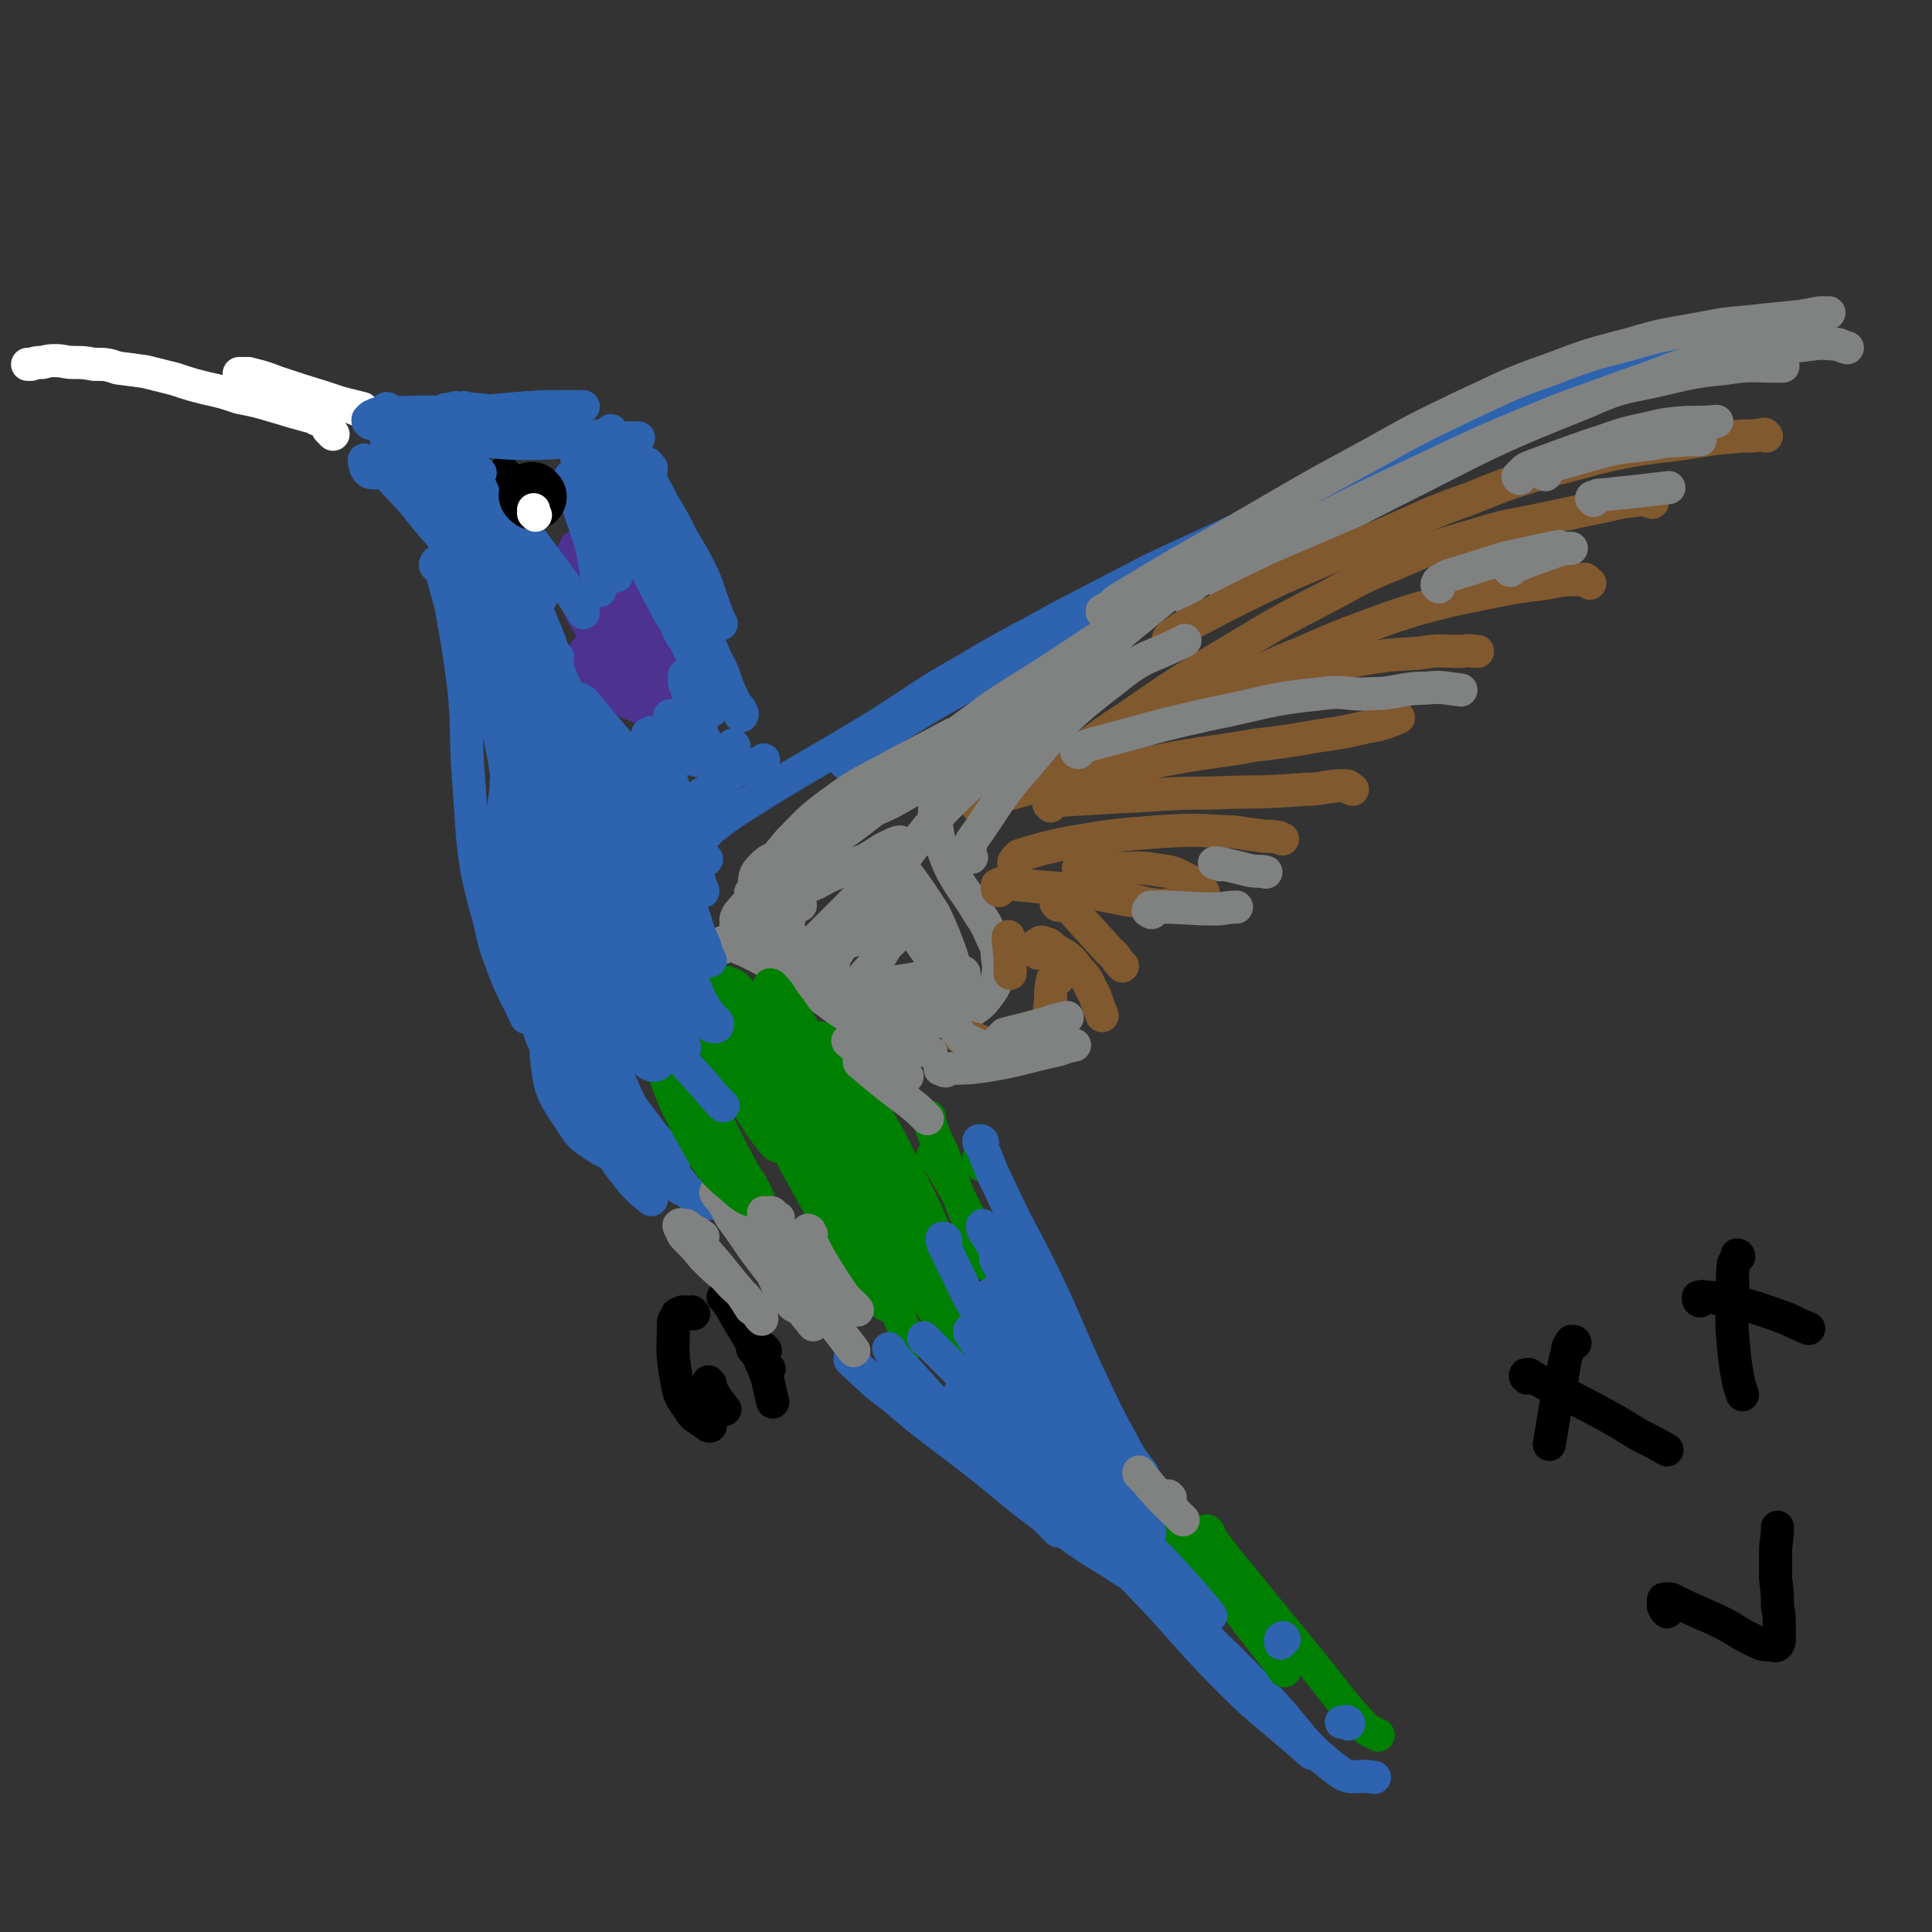 <svg viewBox='0 0 1050 1050' version='1.1' xmlns='http://www.w3.org/2000/svg' xmlns:xlink='http://www.w3.org/1999/xlink'><rect x="0" y="0" width="1050" height="1050" fill="#333333" stroke="none"/><g fill='none' stroke='#2D63AF' stroke-width='18' stroke-linecap='round' stroke-linejoin='round'><path d='M257,316c0,-1 -1,-2 -1,-1 0,0 1,1 2,3 4,9 4,9 8,18 7,14 6,14 12,27 9,20 9,20 17,40 13,29 12,29 25,59 7,16 7,16 15,32 '/><path d='M264,316c0,-1 -1,-1 -1,-1 0,-1 1,0 1,0 1,1 1,1 1,2 1,2 1,2 1,3 6,16 6,16 11,33 6,23 6,23 11,47 5,23 4,24 10,47 4,18 4,18 10,35 4,11 4,11 9,21 '/><path d='M278,339c0,0 -1,0 -1,-1 0,0 -1,1 -1,1 0,0 0,0 0,1 0,1 0,1 0,3 2,10 2,10 5,21 3,15 3,15 6,30 4,15 3,15 7,30 5,23 5,23 10,45 4,15 3,15 8,30 1,3 2,3 3,5 '/><path d='M264,333c0,0 0,-1 -1,-1 0,0 0,0 0,0 -1,1 -1,1 -1,2 0,2 0,2 0,4 3,20 2,20 7,41 5,23 7,23 13,46 3,14 2,14 5,27 4,16 6,16 9,32 1,6 0,6 0,12 '/><path d='M304,434c0,0 0,-1 -1,-1 -1,0 -1,0 -2,1 -1,0 -1,0 -1,0 -1,1 -1,1 -1,2 -1,1 0,1 0,3 1,14 1,14 3,28 1,11 1,11 2,22 2,10 2,10 4,19 3,11 2,11 6,21 4,10 4,11 10,20 8,11 9,10 17,21 '/><path d='M320,483c0,0 0,0 -1,-1 0,0 0,0 0,0 0,0 -1,0 -1,0 -1,1 -1,1 -1,1 -1,1 -1,1 -1,2 0,6 0,6 1,12 2,20 0,20 4,39 6,26 6,27 16,52 9,21 11,21 23,41 7,10 7,10 15,20 '/><path d='M328,501c0,0 -1,0 -1,-1 0,0 0,0 -1,0 0,0 0,0 -1,1 -1,0 -1,0 -1,1 -1,1 -1,1 -1,2 -2,9 -2,9 -2,19 -1,10 -1,10 -1,21 1,11 1,11 4,22 4,11 4,11 11,22 7,13 8,13 17,25 5,7 5,6 11,12 '/><path d='M323,506c0,0 -1,-1 -1,-1 0,0 1,0 1,0 -1,0 -1,-1 -2,-1 0,0 0,0 -1,0 0,0 0,0 0,0 -1,1 -1,1 -2,2 0,1 -1,1 -1,2 -1,10 -1,11 -1,21 -1,14 -1,14 -1,29 1,13 1,13 3,26 2,12 2,12 6,23 3,10 3,10 8,19 5,9 6,9 12,17 5,5 5,5 10,9 '/><path d='M320,496c-1,0 -1,0 -1,-1 -1,0 -1,1 -2,1 -1,0 -1,0 -2,0 0,0 0,0 -1,1 0,0 -1,0 -1,1 -1,7 -2,7 -2,13 -1,9 -2,9 -2,17 0,9 0,9 1,19 2,10 2,10 5,20 3,11 3,11 8,21 6,10 6,10 13,19 8,9 9,8 18,16 6,6 6,6 12,11 '/><path d='M318,459c0,0 -1,0 -1,-1 -1,0 -1,0 -1,0 -1,-1 -1,0 -1,0 -1,-1 -1,-1 -1,0 -1,0 -1,0 -1,0 -1,1 -1,1 -1,2 -1,5 -1,5 -2,10 -1,12 -1,12 -1,24 -1,12 -1,12 -1,23 0,11 -1,11 0,22 1,12 0,12 3,23 4,15 4,16 11,30 7,16 7,17 18,31 5,7 6,7 14,12 7,6 8,6 16,11 9,4 9,4 17,8 '/></g>
<g fill='none' stroke='#008000' stroke-width='18' stroke-linecap='round' stroke-linejoin='round'><path d='M425,558c0,0 -1,-1 -1,-1 0,1 1,1 1,3 1,2 0,2 2,5 13,29 12,30 28,58 21,39 22,38 44,76 1,1 1,1 2,3 '/><path d='M437,586c0,0 0,0 -1,-1 0,0 0,0 0,0 -1,1 0,1 0,2 2,5 2,5 4,10 8,18 7,18 17,35 17,29 18,29 36,57 10,16 10,16 20,31 '/><path d='M435,563c0,-1 -1,-1 -1,-1 0,-1 0,-1 1,-1 0,1 0,2 1,3 8,13 9,12 17,25 16,27 17,27 32,54 11,20 11,20 21,40 2,3 1,3 3,6 '/><path d='M447,565c0,0 -1,-1 -1,-1 1,0 1,1 2,2 2,2 2,2 3,4 18,28 21,26 36,56 18,35 19,36 31,73 5,15 3,16 5,32 '/><path d='M435,557c-1,0 -1,-1 -1,-1 -1,0 -1,0 -1,0 0,1 -1,0 -1,0 0,1 0,1 0,2 3,11 3,11 6,21 9,28 9,29 19,56 10,30 10,30 22,59 8,18 8,18 16,36 '/><path d='M451,660c0,-1 0,-1 -1,-1 0,-1 0,-1 0,-1 -1,0 0,0 -1,-1 0,0 0,0 -1,-1 0,0 -1,0 -1,0 3,7 4,7 8,14 11,17 11,17 23,34 2,3 2,3 3,5 '/><path d='M432,592c0,0 0,-1 -1,-1 0,0 -1,0 -1,1 -1,0 -1,0 0,1 0,2 0,2 0,3 1,2 1,2 1,3 '/><path d='M508,629c0,-1 -1,-1 -1,-1 0,0 1,0 1,1 1,1 1,1 2,2 9,15 9,15 17,31 '/><path d='M505,608c0,0 -1,-1 -1,-1 0,0 1,0 1,0 0,1 -1,1 0,2 3,9 3,9 7,17 10,27 10,27 21,54 1,4 1,4 3,7 '/><path d='M533,630c0,0 -1,-1 -1,-1 0,0 0,1 1,2 0,1 0,1 0,2 '/></g>
<g fill='none' stroke='#2D63AF' stroke-width='18' stroke-linecap='round' stroke-linejoin='round'><path d='M534,621c0,-1 -1,-1 -1,-1 -1,0 -1,0 -1,0 0,1 0,1 1,2 5,11 4,11 10,23 12,26 13,25 26,52 11,23 10,23 21,47 10,21 10,22 21,42 4,8 5,8 10,15 '/><path d='M535,667c0,0 -1,-1 -1,-1 0,2 0,3 2,5 13,22 14,21 27,43 19,31 19,31 37,62 13,23 12,23 24,46 0,1 0,1 1,2 '/><path d='M542,684c0,0 0,0 -1,-1 0,0 0,0 0,0 0,1 0,2 1,3 9,17 9,17 20,35 17,28 17,28 34,57 14,22 13,23 28,44 10,15 11,14 22,28 2,2 2,2 3,3 '/><path d='M484,734c0,0 -1,-1 -1,-1 0,0 1,1 1,2 4,5 4,5 9,10 18,20 18,20 37,40 22,24 22,23 45,47 '/><path d='M464,738c0,0 -1,-1 -1,-1 -1,0 -1,0 -1,1 0,0 0,0 0,1 1,1 1,1 2,2 10,9 10,10 21,18 21,18 21,17 43,34 23,18 22,19 46,36 20,15 21,14 42,28 '/><path d='M569,804c0,0 -1,-1 -1,-1 1,1 2,2 3,4 9,10 9,10 18,20 21,24 21,24 42,46 19,21 19,22 39,42 13,13 14,13 28,25 7,6 7,6 15,13 '/><path d='M644,877c0,-1 -1,-1 -1,-1 0,0 0,0 0,0 0,0 -2,0 -1,0 0,1 1,1 2,2 2,1 1,1 3,3 20,20 20,19 39,39 21,21 19,26 42,43 7,5 9,1 19,3 '/></g>
<g fill='none' stroke='#008000' stroke-width='18' stroke-linecap='round' stroke-linejoin='round'><path d='M640,835c0,0 -1,-1 -1,-1 -1,0 -1,0 -1,0 0,0 -1,0 -1,0 1,0 2,1 2,2 2,1 2,1 3,3 12,13 12,13 24,27 14,18 14,18 28,36 2,3 2,3 4,6 '/><path d='M657,833c-1,-1 -1,-1 -1,-1 -1,0 0,0 0,0 0,1 0,1 0,2 1,1 1,1 2,2 11,15 11,14 23,29 18,22 18,22 36,44 12,15 12,16 24,29 3,3 4,3 8,5 '/></g>
<g fill='none' stroke='#2D63AF' stroke-width='18' stroke-linecap='round' stroke-linejoin='round'><path d='M558,728c0,0 -1,-1 -1,-1 -1,0 -1,0 -1,1 0,1 0,1 0,2 3,8 3,8 7,15 13,25 14,25 27,50 '/><path d='M523,757c0,0 -1,-1 -1,-1 0,0 0,1 0,1 1,1 1,2 2,3 11,11 12,11 23,22 26,26 26,26 52,53 '/><path d='M503,728c0,0 -1,-1 -1,-1 0,0 0,0 0,0 0,1 0,1 1,1 8,8 8,8 16,16 23,22 23,22 47,44 25,22 25,21 51,43 0,0 0,0 0,0 '/><path d='M541,704c0,-1 0,-1 -1,-1 0,0 0,0 0,0 0,0 -1,0 -1,0 -1,1 -1,1 0,2 4,9 4,9 9,17 19,30 18,31 39,60 18,26 19,26 38,51 '/><path d='M514,674c-1,-1 -1,-1 -1,-1 -1,0 -1,0 -1,0 0,0 0,0 0,1 1,1 0,2 1,3 11,22 10,23 23,44 24,40 26,39 52,77 5,7 5,7 10,13 '/><path d='M609,825c0,0 -1,-1 -1,-1 0,0 0,0 0,1 0,0 0,0 1,0 1,1 1,1 2,3 13,13 14,13 27,27 10,11 10,11 20,23 '/><path d='M698,891c0,0 0,-1 -1,-1 0,0 0,1 0,1 0,0 -1,-1 -1,0 0,0 0,0 0,0 0,1 0,1 0,2 '/><path d='M733,937c0,-1 0,-1 -1,-1 0,-1 0,0 -1,0 0,0 0,0 -1,0 -1,0 -1,0 -1,0 '/></g>
<g fill='none' stroke='#4D3292' stroke-width='18' stroke-linecap='round' stroke-linejoin='round'><path d='M327,357c0,0 0,-1 -1,-1 0,0 1,0 1,0 -1,0 -1,0 -1,0 -1,0 -1,0 -1,0 0,0 1,0 2,0 2,0 2,1 3,1 25,4 25,4 50,7 '/><path d='M324,357c0,0 0,-1 -1,-1 0,0 0,0 0,-1 -1,0 -1,0 -2,-1 0,0 0,0 -1,0 0,0 0,0 0,0 -1,0 -1,0 -2,0 0,0 0,1 0,1 0,1 0,1 0,2 4,6 4,7 9,13 4,5 5,5 11,10 5,3 5,2 11,5 '/><path d='M325,355c0,0 0,0 -1,-1 0,0 0,1 0,1 0,0 0,-1 -1,-1 0,0 0,0 0,0 0,1 0,1 0,2 0,0 0,0 1,1 0,0 0,1 1,1 7,5 6,6 14,10 9,4 9,3 19,6 2,0 2,0 5,1 '/><path d='M368,394c0,0 0,0 -1,-1 0,0 0,0 0,0 0,-1 0,-1 -1,-1 0,-1 1,-1 1,-1 0,-1 0,-1 0,-2 0,-1 -1,-1 0,-2 0,-4 1,-4 0,-8 0,-5 0,-5 -1,-10 -1,-5 -2,-5 -4,-10 -3,-5 -3,-5 -6,-10 -3,-5 -3,-5 -6,-10 -3,-4 -3,-4 -5,-9 -2,-3 -3,-3 -5,-7 -1,-2 -1,-2 -2,-5 -1,-1 -1,-2 -1,-2 0,0 0,0 1,1 2,3 2,3 5,6 '/><path d='M343,345c0,-1 -1,-1 -1,-1 -1,-1 -1,0 -1,0 -1,0 -1,0 -1,-1 -1,0 -1,0 -2,-1 -1,0 -1,0 -1,-1 -1,-1 -1,-1 -2,-2 -1,-4 -1,-4 -2,-8 -2,-5 -2,-5 -3,-10 -2,-4 -2,-4 -3,-8 -1,-3 0,-3 -1,-5 -1,-2 -1,-2 -1,-3 -1,0 -2,0 -2,1 0,2 1,3 1,5 0,5 0,5 1,10 0,6 0,6 1,12 1,7 0,7 1,14 1,6 1,6 2,11 1,5 1,5 2,9 0,2 0,3 1,5 0,2 0,1 0,3 1,1 1,1 1,1 -1,0 -1,0 -2,-1 -1,-1 -1,-1 -2,-2 -2,-3 -2,-3 -3,-7 -2,-5 -3,-5 -4,-10 -1,-6 1,-6 0,-12 -2,-6 -3,-5 -6,-11 -2,-5 -2,-5 -3,-11 -1,-4 -1,-4 -2,-8 0,-3 -1,-3 -1,-6 0,-1 0,-2 1,-2 0,-1 0,0 1,1 '/><path d='M324,337c0,-1 -1,-1 -1,-1 0,-1 0,-1 -1,-1 0,0 0,0 -1,0 -1,-1 -1,-1 -2,-1 0,-1 0,-1 -1,-1 0,-1 0,-1 -1,-2 -1,-1 -1,-1 -2,-2 -1,-3 -1,-4 -2,-7 -2,-6 -2,-6 -3,-11 0,-4 0,-5 1,-8 0,-3 1,-3 2,-6 0,0 0,0 0,0 '/></g>
<g fill='none' stroke='#000000' stroke-width='18' stroke-linecap='round' stroke-linejoin='round'><path d='M275,258c0,0 -1,-1 -1,-1 0,0 0,1 0,1 -1,0 -1,0 -1,0 '/><path d='M276,270c0,0 -1,-1 -1,-1 0,0 1,0 1,1 '/><path d='M276,283c0,0 -1,-1 -1,-1 0,0 1,0 1,0 0,0 0,0 1,0 2,-1 3,0 5,-1 2,-1 2,-1 4,-3 2,-2 3,-1 4,-4 2,-2 1,-2 2,-4 1,-2 2,-2 2,-4 0,-2 1,-2 0,-3 -1,-1 -1,-1 -2,-1 -1,0 -1,0 -3,0 0,0 0,0 -1,0 -1,0 -1,0 -1,1 0,0 0,0 0,1 1,0 1,0 1,0 '/></g>
<g fill='none' stroke='#FFFFFF' stroke-width='18' stroke-linecap='round' stroke-linejoin='round'><path d='M289,280c0,0 -1,0 -1,-1 0,0 0,0 0,0 -1,-1 -1,-1 -1,-1 -1,-1 -1,-1 -2,-1 0,-1 0,-1 0,-1 0,-1 0,-1 0,-1 '/><path d='M181,236c0,0 0,0 -1,-1 0,0 0,0 0,0 0,-1 0,-1 -1,-1 -1,-1 -1,-1 -1,-2 -1,-1 -1,-1 -2,-2 -1,-1 -1,-1 -2,-2 -2,0 -2,0 -3,-1 -11,-3 -11,-3 -21,-6 -10,-3 -10,-3 -20,-5 -9,-3 -9,-3 -18,-5 -8,-2 -8,-2 -17,-5 -8,-2 -8,-2 -16,-4 -7,-1 -7,-1 -15,-2 -6,-2 -6,-2 -13,-2 -5,-1 -6,-1 -11,-1 -5,0 -5,-1 -10,-1 -3,0 -3,0 -7,1 -3,0 -3,0 -6,1 -1,0 -1,0 -2,0 '/><path d='M150,212c0,0 0,-1 -1,-1 0,0 -1,0 -1,0 0,1 0,0 1,0 1,0 1,0 2,0 5,1 5,2 9,3 11,2 11,2 21,4 8,2 8,2 16,4 '/><path d='M131,204c0,0 -1,-1 -1,-1 0,0 0,0 1,0 0,0 0,0 1,0 2,0 2,0 3,0 8,2 8,2 16,5 12,4 12,4 25,8 9,3 9,3 19,7 4,1 4,2 8,4 '/></g>
<g fill='none' stroke='#2D63AF' stroke-width='18' stroke-linecap='round' stroke-linejoin='round'><path d='M211,223c0,0 0,-1 -1,-1 0,0 0,0 0,0 0,0 0,0 1,1 0,0 0,0 1,1 7,3 7,3 14,6 12,4 12,5 25,7 17,3 18,4 36,4 21,0 21,-2 43,-3 8,0 8,0 17,0 '/><path d='M201,230c0,0 0,0 -1,-1 0,0 0,0 0,0 0,-1 0,-1 0,-1 1,-1 1,-1 1,-1 1,-1 1,-1 2,-1 1,-1 1,-1 3,-1 14,-1 14,-1 29,-1 11,0 11,0 23,0 12,-1 12,-1 23,-2 13,-1 13,-1 26,-1 5,0 5,0 10,0 '/><path d='M243,224c0,-1 -1,-1 -1,-1 0,-1 1,0 2,0 1,-1 1,-1 3,-1 1,-1 1,0 3,0 2,0 2,-1 3,0 12,1 12,1 24,4 8,1 7,2 15,4 8,3 8,3 15,6 8,3 8,3 15,6 8,4 8,4 15,8 5,3 5,3 10,6 '/><path d='M327,241c0,-1 -1,-1 -1,-1 -1,-1 -1,-1 -1,-1 0,-1 0,-1 0,-1 0,-1 0,-1 0,-1 0,0 0,0 1,0 0,0 0,0 1,1 1,1 0,1 1,3 10,12 10,12 19,25 7,9 6,9 13,19 '/><path d='M340,251c0,0 -1,-1 -1,-1 0,0 -1,1 -1,1 0,0 0,0 0,0 -1,0 -1,0 -1,0 1,1 1,1 1,2 4,5 4,5 7,10 9,13 10,13 17,27 6,9 5,9 9,19 2,5 1,6 2,11 '/><path d='M316,246c-1,-1 -1,-1 -1,-1 -1,0 -1,-1 -1,-1 0,0 0,0 -1,0 0,0 -1,0 -1,0 0,1 0,1 1,2 0,0 0,0 0,1 1,2 0,2 1,4 6,13 7,13 12,27 3,9 3,9 5,19 2,8 2,8 4,16 '/><path d='M311,261c-1,0 -1,0 -1,-1 0,0 0,0 0,0 0,-1 0,-1 0,-1 0,0 0,0 0,1 0,2 0,2 1,3 4,16 5,16 10,32 3,13 2,13 5,26 '/><path d='M214,237c0,0 0,-1 -1,-1 0,0 0,0 0,-1 0,-1 0,0 0,-1 0,-1 0,-1 0,-1 0,0 0,0 0,1 2,7 2,7 5,14 5,12 5,12 11,23 8,15 8,15 16,30 12,22 12,22 25,44 5,8 5,8 10,15 '/><path d='M207,254c0,-1 -1,-2 -1,-1 0,0 1,1 2,2 1,1 1,1 2,2 10,12 11,11 20,23 10,12 10,11 19,23 7,11 8,11 14,22 6,11 5,12 11,23 0,1 0,2 1,3 '/><path d='M237,265c-1,0 -1,-1 -1,-1 -1,0 0,0 0,0 0,0 0,-1 0,-1 0,1 0,2 1,3 2,5 2,5 5,11 7,13 7,13 14,27 6,10 6,10 12,21 4,8 4,8 8,15 3,5 3,5 5,9 '/><path d='M251,263c0,0 0,0 -1,-1 0,0 0,0 0,1 0,0 0,0 0,1 7,13 7,12 14,25 11,21 11,21 22,42 5,11 5,11 11,21 3,4 3,4 6,6 0,0 0,0 0,-1 '/><path d='M261,257c-1,0 -1,0 -1,-1 -1,0 0,1 -1,1 0,0 0,0 0,0 0,0 0,1 0,1 1,2 0,2 1,4 8,18 8,18 16,37 10,21 11,21 20,43 7,16 4,17 12,33 4,10 6,9 13,18 '/><path d='M281,281c0,0 -1,0 -1,-1 -1,0 -1,-1 -1,0 1,1 1,1 2,3 9,12 9,12 18,24 9,12 9,12 17,24 1,1 1,1 1,2 '/></g>
<g fill='none' stroke='#000000' stroke-width='36' stroke-linecap='round' stroke-linejoin='round'><path d='M290,270c0,0 -1,-1 -1,-1 '/></g>
<g fill='none' stroke='#FFFFFF' stroke-width='18' stroke-linecap='round' stroke-linejoin='round'><path d='M291,280c0,0 -1,-1 -1,-1 0,0 0,0 0,0 0,-1 0,-1 0,-1 0,-1 0,-1 0,-1 '/></g>
<g fill='none' stroke='#2D63AF' stroke-width='18' stroke-linecap='round' stroke-linejoin='round'><path d='M354,255c0,-1 0,-1 -1,-1 0,-1 0,-1 -1,-2 0,0 0,0 -1,0 0,0 0,0 -1,0 -1,0 -1,0 -1,0 0,0 0,0 0,0 0,1 0,1 1,2 5,10 5,9 10,19 6,10 6,10 11,20 6,10 6,10 11,20 4,9 3,9 7,19 1,3 1,3 2,6 '/><path d='M333,235c0,0 -1,-1 -1,-1 1,1 1,2 2,4 6,11 6,11 13,21 7,11 7,11 15,22 6,10 6,10 12,21 6,11 6,11 11,22 3,7 3,8 7,15 '/><path d='M356,281c0,0 -1,-1 -1,-1 -1,0 -1,0 -2,0 -1,0 -1,0 -1,0 0,1 0,2 0,3 6,11 6,11 12,23 7,14 7,14 14,28 6,12 6,12 11,24 5,9 4,9 8,19 3,5 2,6 5,11 0,1 1,1 1,1 1,-1 0,-2 -1,-4 '/><path d='M354,287c0,0 -1,0 -1,-1 0,0 0,0 0,0 -1,0 -1,0 -1,-1 -1,0 -1,0 -1,0 0,1 0,2 0,4 7,17 7,17 14,34 6,13 6,13 11,26 5,10 5,10 9,20 1,5 1,6 1,11 0,0 0,0 0,1 '/><path d='M372,347c0,0 -1,0 -1,-1 -1,0 0,0 -1,-1 -2,-4 -2,-4 -3,-7 -3,-4 -3,-4 -5,-8 -9,-17 -9,-17 -17,-34 -3,-6 -4,-6 -6,-11 0,-1 2,-2 2,-1 7,11 6,12 12,23 14,29 14,29 27,58 4,10 3,11 7,21 '/><path d='M373,368c0,0 -1,-1 -1,-1 0,1 0,2 0,4 4,11 4,11 8,23 0,0 0,0 1,1 '/><path d='M399,406c0,0 0,-1 -1,-1 0,0 0,1 -1,1 -1,1 -1,1 -1,2 -1,1 -1,1 -1,2 -1,1 0,1 -1,3 '/><path d='M384,467c0,0 0,0 -1,-1 0,0 0,0 -1,0 0,-1 0,-1 -1,-1 -1,-1 -1,-1 -2,-1 -1,0 -1,0 -2,-1 0,-1 0,-1 0,-2 5,-6 5,-6 10,-11 13,-10 14,-10 28,-19 31,-19 31,-18 62,-37 24,-15 23,-16 48,-30 25,-15 25,-14 50,-28 25,-13 25,-13 50,-26 21,-10 22,-10 43,-20 6,-3 7,-2 13,-5 '/><path d='M460,415c0,0 -1,0 -1,-1 0,0 0,0 1,0 1,-1 1,-1 2,-2 4,-3 3,-3 7,-6 30,-18 30,-19 61,-36 55,-31 54,-32 111,-60 37,-19 39,-16 76,-33 28,-12 28,-13 55,-26 27,-13 27,-14 54,-27 24,-11 24,-11 49,-22 16,-6 16,-6 31,-12 13,-4 13,-5 27,-7 7,-1 7,0 15,1 5,0 5,1 9,2 '/></g>
<g fill='none' stroke='#808282' stroke-width='18' stroke-linecap='round' stroke-linejoin='round'><path d='M667,321c0,0 -1,0 -1,-1 0,0 0,0 1,-1 2,-2 2,-2 4,-4 4,-4 4,-4 9,-7 45,-24 45,-25 91,-48 45,-23 45,-23 92,-42 20,-9 20,-7 41,-12 17,-4 17,-4 35,-6 13,-2 13,-1 26,-1 2,0 2,0 4,0 '/><path d='M600,333c-1,0 -1,0 -1,-1 0,0 0,0 0,0 2,-1 2,-1 4,-2 3,-3 3,-3 6,-5 30,-18 30,-18 60,-35 38,-22 37,-22 76,-43 25,-14 25,-14 52,-27 22,-10 22,-11 45,-19 21,-8 21,-8 44,-14 20,-6 20,-5 41,-9 15,-3 15,-2 31,-4 10,-1 10,-1 20,-2 6,-1 6,-1 11,-2 3,0 3,0 5,0 '/><path d='M643,324c0,0 -1,-1 -1,-1 0,-1 1,-1 2,-2 4,-2 4,-3 7,-5 15,-8 15,-8 30,-15 44,-22 44,-23 89,-44 38,-18 38,-18 77,-34 16,-6 17,-6 33,-12 17,-6 17,-6 33,-12 16,-5 16,-5 33,-8 15,-3 16,-2 31,-3 10,-1 10,-2 20,-1 3,0 3,1 7,2 '/><path d='M393,515c-1,0 -1,0 -1,-1 0,0 0,0 0,0 0,-1 0,-1 0,-1 1,-1 1,-1 2,-1 1,0 1,0 2,1 8,3 8,3 16,7 13,7 12,7 25,14 12,6 12,6 24,11 10,4 10,3 21,6 8,2 8,2 17,3 6,1 6,1 13,1 5,-1 5,-1 9,-3 5,-1 5,-1 9,-4 4,-3 4,-3 7,-7 3,-4 3,-4 5,-9 1,-6 1,-6 0,-12 0,-6 -1,-6 -4,-13 -3,-7 -4,-7 -8,-14 -5,-8 -5,-7 -10,-15 -4,-7 -4,-7 -7,-15 -3,-7 -3,-7 -4,-14 -2,-5 -1,-5 -1,-10 0,-5 0,-5 2,-9 1,-3 1,-3 4,-6 2,-2 2,-2 4,-4 '/><path d='M528,429c-1,0 -1,0 -1,-1 0,0 0,0 0,0 0,-1 0,-1 0,-2 1,-2 1,-2 2,-3 6,-8 6,-8 12,-15 18,-18 18,-18 37,-35 17,-16 17,-16 34,-31 11,-9 11,-9 22,-18 5,-3 5,-4 10,-7 3,-2 4,-2 6,-3 0,0 0,0 0,0 -4,2 -4,2 -8,4 -10,6 -10,7 -19,13 -22,13 -22,13 -43,27 -21,14 -21,13 -42,27 -17,13 -17,12 -34,26 -14,11 -14,12 -28,24 -12,10 -12,10 -24,21 -9,7 -9,7 -17,15 -6,5 -6,5 -11,10 -3,3 -3,3 -6,5 -1,1 -2,2 -3,2 0,-1 1,-1 2,-2 2,-2 2,-2 5,-4 6,-5 6,-6 12,-11 15,-12 16,-12 31,-23 26,-20 26,-20 52,-40 15,-11 14,-11 29,-22 4,-3 6,-4 9,-5 1,0 0,2 -1,4 -3,3 -3,3 -7,6 -8,6 -8,6 -16,12 -21,15 -20,18 -43,31 -16,9 -18,6 -35,14 -10,5 -10,5 -19,12 -7,6 -6,7 -13,13 -3,3 -3,3 -7,6 -1,1 -2,1 -2,2 3,1 4,1 9,2 6,0 7,1 13,0 9,-2 9,-3 17,-7 10,-4 10,-5 20,-9 7,-4 7,-5 14,-8 2,-1 4,-2 5,-1 1,2 0,4 -2,6 -4,6 -4,6 -9,11 -7,7 -7,7 -14,14 -7,7 -7,7 -14,14 -5,5 -5,5 -10,10 -2,2 -4,2 -5,3 0,1 1,0 2,0 4,-2 4,-2 8,-5 6,-3 6,-3 12,-7 4,-4 4,-4 9,-8 2,-1 3,-2 4,-3 1,0 0,1 -1,2 -3,1 -3,1 -6,2 -3,3 -3,2 -7,5 -3,2 -3,2 -7,5 -2,2 -2,1 -4,4 -2,1 -2,1 -3,3 -1,1 -1,2 -1,2 2,1 3,0 5,0 5,-1 5,-1 10,-3 7,-2 7,-2 14,-4 5,-2 5,-2 10,-3 3,-1 3,-2 5,-1 1,0 1,1 1,2 -1,4 -2,4 -5,7 -3,5 -3,5 -7,10 -3,4 -3,3 -6,7 -1,2 -2,3 0,4 2,1 3,1 7,0 7,0 7,-1 15,-2 8,-1 8,-2 17,-3 6,-1 6,-2 12,-2 2,0 4,0 4,1 0,1 -2,2 -4,3 -5,4 -5,3 -11,7 0,0 0,0 -1,0 '/><path d='M484,471c-1,0 -1,0 -1,-1 -1,0 -1,0 -1,-1 0,-1 0,-1 0,-1 0,-1 0,-2 0,-2 1,-1 1,-1 2,0 5,4 5,4 9,9 8,11 8,11 15,22 5,11 5,11 9,22 2,7 2,7 4,14 1,3 1,4 1,7 0,0 -2,0 -2,-1 -3,-2 -3,-3 -5,-6 -4,-6 -4,-6 -8,-12 -6,-7 -6,-8 -11,-15 -6,-8 -5,-8 -11,-15 -4,-5 -4,-6 -9,-9 -2,-1 -4,-1 -6,1 -3,2 -2,3 -4,7 '/><path d='M429,499c0,0 -1,-1 -1,-1 -1,0 -1,0 -1,0 -1,1 -1,0 -1,1 -1,0 -1,0 -1,1 0,2 0,2 1,3 7,9 7,9 16,16 10,10 10,11 22,19 9,5 10,5 21,6 8,1 9,1 16,-2 6,-3 7,-4 11,-10 3,-4 3,-6 2,-11 0,-7 -1,-7 -5,-13 -4,-7 -5,-7 -11,-13 -7,-7 -8,-7 -16,-13 -10,-7 -10,-7 -21,-12 -9,-4 -9,-4 -19,-5 -8,-1 -9,-2 -17,0 -6,2 -7,2 -11,6 -4,4 -4,6 -4,11 -1,7 -1,8 1,14 2,9 2,9 7,16 6,10 7,10 14,17 5,6 6,5 12,10 '/></g>
<g fill='none' stroke='#81592F' stroke-width='18' stroke-linecap='round' stroke-linejoin='round'><path d='M541,573c0,0 0,0 -1,-1 0,0 0,0 0,0 -1,0 -1,0 -1,-1 -1,0 -1,0 -2,-1 -1,0 -1,0 -2,-1 -2,-1 -2,-1 -5,-2 -3,-1 -3,-1 -5,-2 -2,-1 -2,-1 -4,-2 0,0 -1,0 0,0 0,0 1,0 2,0 4,1 4,1 8,2 4,2 4,2 9,4 '/><path d='M636,349c0,0 -1,-1 -1,-1 0,0 0,0 0,0 0,0 0,-1 0,-1 1,-1 1,-2 2,-2 7,-5 7,-5 14,-8 23,-12 23,-12 46,-23 28,-12 28,-12 56,-24 23,-10 23,-11 46,-19 22,-9 23,-9 46,-16 20,-5 20,-6 41,-10 17,-3 18,-2 35,-5 13,-2 13,-2 26,-3 6,0 6,0 12,-1 0,0 0,1 1,1 '/><path d='M575,420c0,0 -1,-1 -1,-1 0,0 0,0 0,0 1,-1 0,-1 1,-2 1,-1 1,-1 3,-2 16,-12 16,-13 33,-24 29,-20 29,-20 59,-38 25,-15 25,-15 50,-28 19,-10 19,-11 39,-19 21,-9 21,-9 42,-15 19,-6 19,-5 38,-9 14,-3 14,-3 28,-6 11,-2 11,-3 22,-4 5,-1 5,0 9,1 '/><path d='M567,420c0,-1 -1,-1 -1,-1 1,-1 2,-1 3,-2 2,-1 2,-2 5,-3 28,-13 28,-13 57,-26 33,-15 33,-14 66,-29 18,-7 18,-8 36,-15 19,-7 18,-7 37,-13 19,-5 19,-5 39,-9 15,-3 15,-3 31,-5 10,-2 10,-2 20,-2 2,-1 2,1 4,2 '/><path d='M565,417c0,0 -1,0 -1,-1 1,-1 2,-1 3,-1 11,-5 11,-4 21,-8 26,-9 26,-10 52,-18 29,-10 29,-11 58,-19 19,-6 19,-7 38,-11 17,-3 18,-3 35,-4 12,-2 12,-1 24,-1 4,-1 4,0 8,0 0,0 0,0 0,0 '/><path d='M532,438c-1,0 -2,0 -1,-1 0,0 1,0 2,0 1,-1 1,-2 3,-2 21,-6 21,-6 41,-11 30,-7 30,-6 61,-12 22,-4 22,-3 44,-7 17,-2 17,-2 34,-5 14,-2 14,-2 27,-5 6,-1 6,-1 12,-3 3,-1 2,-1 5,-2 '/><path d='M571,438c0,0 -1,-1 -1,-1 1,-1 1,-1 2,-1 2,0 2,-1 3,-1 17,-1 17,-1 34,-2 24,-1 24,-2 49,-2 25,-1 25,0 51,-2 11,0 11,-2 22,-2 2,0 2,1 4,2 '/><path d='M552,470c0,0 -1,-1 -1,-1 0,-1 0,-1 1,-1 0,0 0,0 0,-1 1,-1 1,-1 2,-2 13,-4 13,-4 27,-7 24,-4 24,-4 49,-6 18,-1 18,-1 35,0 9,0 9,1 19,2 5,1 5,0 10,1 2,0 2,1 3,1 '/><path d='M543,484c-1,0 -1,-1 -1,-1 0,0 0,0 0,0 0,-1 0,-1 0,-2 1,0 1,-1 3,-1 10,1 10,1 20,2 14,1 14,1 27,3 10,2 10,2 20,4 9,1 8,2 17,3 4,0 4,0 7,0 '/><path d='M575,492c0,0 -1,-1 -1,-1 1,0 1,0 3,1 1,0 1,0 3,1 2,1 2,1 3,2 10,11 10,11 20,22 4,3 3,4 7,8 '/><path d='M587,473c0,0 -1,-1 -1,-1 1,0 1,1 2,1 1,-1 1,-1 3,-1 8,-1 8,-1 16,0 11,0 12,-1 23,1 9,1 9,2 17,6 4,2 3,3 7,6 '/><path d='M564,518c0,-1 -1,-1 -1,-1 0,-1 0,-1 0,-1 0,-1 0,-1 0,-2 1,-1 1,-1 1,-1 1,0 1,-1 2,-1 4,1 4,1 7,4 7,4 8,4 13,11 6,6 5,7 9,14 2,6 2,6 4,11 '/><path d='M575,532c0,-1 0,-1 -1,-1 0,0 -1,0 -1,0 -1,1 -1,1 -1,2 -1,5 -1,5 -1,10 -1,10 -1,10 -1,20 '/><path d='M549,511c0,0 0,0 -1,-1 0,-1 0,-1 0,-1 0,0 0,1 0,3 1,8 1,8 1,17 '/></g>
<g fill='none' stroke='#000000' stroke-width='18' stroke-linecap='round' stroke-linejoin='round'><path d='M377,714c0,0 -1,-1 -1,-1 0,0 0,0 0,0 -1,1 -1,0 -3,0 -1,0 -1,0 -2,0 -1,1 -1,0 -2,1 -1,0 -1,0 -1,1 -1,2 -2,2 -2,4 0,13 -1,14 1,27 2,10 1,11 7,19 3,6 5,5 11,10 0,0 0,0 1,0 '/><path d='M386,752c0,0 -1,-1 -1,-1 0,1 1,2 1,3 0,1 0,1 1,2 3,5 3,5 7,10 '/><path d='M416,734c0,0 -1,0 -1,-1 -1,0 -1,0 -1,-1 -1,0 -1,0 -2,0 -1,-1 -1,-1 -1,-1 -1,0 -1,0 -2,0 0,0 0,0 0,0 0,1 0,1 0,2 3,3 3,3 5,6 2,3 2,3 4,5 '/><path d='M394,706c0,0 -1,-1 -1,-1 0,0 1,1 2,2 1,2 1,2 2,3 8,15 9,14 16,29 5,11 4,11 7,23 '/></g>
<g fill='none' stroke='#808282' stroke-width='18' stroke-linecap='round' stroke-linejoin='round'><path d='M408,644c0,-1 0,-1 -1,-1 0,-1 0,-1 0,-1 -1,0 -1,0 -2,-1 0,0 0,0 -1,0 0,0 0,0 -1,0 0,2 0,2 1,4 4,14 3,15 8,29 4,11 4,11 9,21 3,7 3,7 8,12 2,3 3,3 5,4 1,0 2,0 2,-1 1,-3 0,-3 -1,-6 -2,-4 -2,-4 -5,-8 -4,-6 -5,-5 -10,-11 -5,-6 -5,-6 -11,-12 -5,-6 -5,-6 -10,-12 -4,-4 -4,-5 -7,-9 -2,-2 -3,-3 -3,-4 0,0 1,1 1,1 4,6 4,6 7,12 11,15 10,15 21,29 12,15 12,15 24,30 '/><path d='M380,671c0,0 0,-1 -1,-1 0,0 0,1 -1,1 0,0 0,0 -1,0 0,0 1,0 1,1 0,0 0,0 1,1 1,2 1,2 2,4 8,9 8,9 16,19 6,7 6,7 11,15 3,2 3,2 5,5 1,1 1,1 1,1 0,-1 0,-2 -1,-3 -4,-4 -4,-4 -8,-9 -5,-5 -6,-5 -11,-11 -6,-5 -6,-5 -12,-11 -4,-5 -4,-5 -9,-10 -2,-2 -2,-2 -3,-5 -1,-1 -1,-2 -1,-2 1,-1 2,0 4,0 4,3 4,3 9,6 '/><path d='M435,679c-1,0 -1,-1 -1,-1 -1,0 -1,0 -1,0 -1,0 -1,0 -2,-1 -1,0 -1,0 -1,0 -1,0 -1,0 -1,0 -1,1 0,1 0,2 0,1 0,1 0,2 0,2 1,2 1,3 0,2 0,2 1,3 0,1 0,1 0,2 0,0 0,0 0,1 0,0 0,-1 0,-1 -1,-5 -1,-5 -2,-10 -2,-6 -2,-6 -5,-12 -1,-2 -1,-2 -2,-4 0,-1 1,-1 1,-1 '/></g>
<g fill='none' stroke='#008000' stroke-width='18' stroke-linecap='round' stroke-linejoin='round'><path d='M371,513c0,0 -1,-1 -1,-1 0,0 0,1 0,1 1,2 0,2 1,3 3,11 3,11 6,22 5,12 5,12 10,25 5,11 4,11 10,22 5,10 6,10 12,20 4,6 4,7 9,13 2,3 4,5 5,5 1,0 -1,-3 -2,-5 -2,-6 -3,-6 -6,-12 -5,-9 -5,-9 -10,-19 -7,-14 -8,-14 -15,-29 -9,-20 -9,-20 -16,-40 -2,-6 -2,-6 -3,-11 -1,-2 0,-3 0,-4 0,-1 -1,0 -1,1 1,2 1,2 2,5 2,5 2,5 4,11 6,16 6,16 13,32 12,27 12,27 26,52 6,11 7,12 15,21 3,3 4,2 7,3 2,1 3,1 4,0 1,-3 0,-4 -1,-7 -2,-7 -3,-7 -6,-13 -5,-10 -5,-10 -11,-19 -6,-11 -6,-11 -11,-22 -5,-9 -4,-10 -10,-19 -4,-6 -7,-6 -10,-12 -1,-1 2,-3 3,-2 4,1 5,2 8,6 7,8 6,8 12,17 8,11 8,11 15,23 8,12 8,12 15,24 6,9 7,9 11,19 3,4 2,5 3,9 1,1 1,3 1,2 -1,-2 -1,-4 -2,-7 -5,-11 -5,-11 -10,-22 -7,-15 -7,-15 -14,-30 -5,-14 -6,-13 -11,-27 -3,-6 -4,-7 -5,-12 0,-1 1,-1 2,0 5,5 4,6 9,12 7,9 6,10 13,19 9,10 9,10 17,20 8,9 8,9 15,18 6,7 5,8 10,15 0,0 0,0 0,1 '/><path d='M356,523c0,0 -1,-1 -1,-1 -1,-1 -1,-1 -1,0 -1,0 -2,0 -2,1 -1,7 -2,7 -1,14 2,19 1,20 7,38 10,28 11,29 25,54 7,11 9,11 19,20 4,3 5,3 9,4 1,0 1,-1 1,-2 -1,-2 -1,-2 -2,-4 -3,-5 -3,-5 -6,-10 -5,-9 -5,-9 -10,-19 -6,-12 -6,-12 -12,-25 -5,-11 -6,-10 -10,-21 -2,-5 -1,-5 -2,-10 0,0 0,0 0,0 '/><path d='M436,618c0,0 0,-1 -1,-1 -1,0 -1,1 -1,1 -1,1 -1,1 -2,2 0,1 0,1 0,2 0,2 0,2 1,4 7,12 6,13 15,24 6,9 6,8 13,15 5,5 5,5 10,8 1,1 2,1 3,1 0,-1 0,-2 -1,-3 -4,-5 -5,-5 -9,-11 -7,-7 -7,-7 -14,-15 -7,-7 -6,-8 -13,-15 -3,-3 -4,-5 -7,-6 -1,-1 -1,1 0,3 2,6 3,6 6,12 5,9 5,9 10,18 7,11 7,11 15,21 4,6 4,5 9,11 '/></g>
<g fill='none' stroke='#2D63AF' stroke-width='18' stroke-linecap='round' stroke-linejoin='round'><path d='M328,428c0,-1 -1,-1 -1,-1 0,-1 0,0 0,0 0,0 0,0 0,1 0,1 0,1 0,2 6,13 6,13 12,25 10,24 11,24 21,48 7,15 6,16 12,32 1,3 0,3 0,7 0,0 0,1 0,1 -1,0 -1,-1 -2,-3 -1,-3 -1,-3 -2,-7 -1,-7 -1,-7 -3,-14 -2,-11 -2,-11 -5,-22 -5,-18 -5,-18 -11,-36 -4,-13 -4,-13 -8,-24 -1,-1 -1,-2 -2,-2 0,2 0,3 1,5 1,6 1,6 3,12 4,16 3,17 9,33 6,20 6,20 14,39 4,11 4,11 10,22 4,5 4,6 8,10 2,2 3,2 5,2 1,0 1,-1 1,-2 -2,-3 -4,-3 -6,-7 -5,-8 -4,-8 -8,-16 -7,-18 -6,-18 -14,-36 -11,-27 -10,-27 -22,-54 -5,-10 -5,-10 -11,-20 -3,-5 -3,-6 -6,-9 -1,-1 -1,0 -1,1 -1,1 0,1 0,2 0,2 0,2 0,4 2,4 2,4 4,9 3,8 2,8 5,16 5,13 7,12 11,25 4,12 2,13 5,26 3,10 3,10 5,21 2,6 1,6 3,12 2,2 5,4 5,3 0,0 -3,-2 -4,-5 -4,-6 -4,-6 -8,-12 -5,-12 -5,-12 -10,-23 -6,-15 -6,-15 -12,-31 -4,-12 -5,-12 -8,-24 -2,-8 -1,-8 -2,-15 0,-4 0,-5 1,-7 1,-1 2,0 4,1 6,2 6,1 12,6 8,6 8,7 14,15 9,12 8,13 15,26 7,13 6,13 12,26 4,10 4,11 7,21 2,5 3,5 4,10 1,1 1,2 1,1 -2,-2 -2,-4 -3,-8 -4,-9 -4,-9 -7,-19 -5,-14 -5,-14 -9,-27 -3,-14 -4,-14 -7,-27 -2,-10 -2,-10 -3,-20 0,-5 0,-5 0,-10 1,-2 1,-3 2,-3 2,1 2,3 3,6 2,7 2,7 4,14 2,9 2,9 5,18 2,9 2,9 5,19 2,7 2,7 4,14 1,3 1,3 2,5 0,1 0,0 0,0 -2,-3 -2,-3 -4,-7 -2,-7 -3,-7 -4,-15 -1,-7 -1,-8 1,-15 1,-6 2,-6 4,-12 '/><path d='M355,462c0,0 0,0 -1,-1 0,0 0,0 -1,0 -1,-1 -1,-1 -2,-1 0,-1 -1,-1 -1,-1 0,-1 0,-1 1,-2 4,-5 4,-5 9,-10 8,-6 8,-6 15,-11 7,-5 7,-5 14,-9 5,-4 5,-4 11,-8 4,-2 4,-1 8,-3 3,-1 3,-1 6,-2 0,0 0,0 1,-1 '/><path d='M328,427c0,0 -1,0 -1,-1 0,0 0,0 -1,-1 0,0 -1,0 -1,-1 0,-1 0,-1 0,-2 0,0 0,0 1,-1 1,0 1,0 2,-1 11,-2 11,-2 21,-4 1,0 1,0 1,0 '/><path d='M316,383c0,-1 -1,-1 -1,-1 0,-1 0,-1 0,-1 1,-1 0,-1 0,-1 1,0 1,1 2,1 5,6 5,6 10,12 11,13 11,13 22,25 1,2 1,2 2,3 '/><path d='M311,395c0,0 0,0 -1,-1 0,0 0,0 -1,-1 0,0 0,0 0,0 0,1 0,1 0,2 4,6 4,6 8,11 12,14 12,14 24,29 11,12 11,12 22,24 '/><path d='M394,435c0,-1 0,-1 -1,-1 0,-1 0,-1 0,-1 0,0 0,0 -1,-1 0,0 0,0 0,0 -1,-1 -1,-1 -2,-1 -1,0 -1,0 -2,-1 0,0 0,0 -1,-1 0,0 -1,0 -1,0 0,1 0,1 0,2 0,1 0,1 0,1 '/><path d='M338,539c0,-1 0,-1 -1,-1 0,0 0,-1 0,-1 0,1 0,1 1,1 4,5 4,6 9,11 18,21 18,21 37,42 4,5 4,5 9,10 '/></g>
<g fill='none' stroke='#808282' stroke-width='18' stroke-linecap='round' stroke-linejoin='round'><path d='M586,409c0,0 -1,0 -1,-1 0,0 1,0 1,0 1,-1 1,-1 3,-2 3,-1 3,-1 6,-2 31,-8 31,-9 63,-16 30,-6 30,-8 60,-11 14,-2 14,1 27,0 15,0 15,-3 30,-3 9,-1 10,0 19,1 '/><path d='M782,319c0,0 -1,-1 -1,-1 0,-1 0,-1 1,-1 0,0 -1,-1 0,-1 0,-1 1,0 2,-1 1,-1 1,-1 3,-2 16,-5 16,-5 32,-10 14,-3 14,-3 28,-6 '/><path d='M821,310c0,0 -1,0 -1,-1 0,0 1,0 2,0 2,-1 1,-2 3,-2 11,-4 11,-4 22,-8 4,-1 4,-1 7,-1 '/><path d='M826,260c0,0 -1,0 -1,-1 0,0 0,0 1,0 0,0 0,0 0,-1 1,-1 1,-1 2,-2 1,-1 1,-1 3,-2 16,-6 16,-6 33,-12 13,-4 13,-5 26,-8 10,-2 11,-3 21,-4 11,-1 11,0 22,-1 '/><path d='M840,258c0,0 -1,0 -1,-1 0,0 0,0 0,0 1,-1 1,-1 1,-2 2,-1 2,-1 4,-2 14,-4 14,-4 28,-8 13,-3 13,-2 27,-4 9,-2 9,-1 18,-2 3,0 3,0 7,0 '/><path d='M866,272c0,0 -1,-1 -1,-1 0,-1 1,-1 2,-1 1,-1 2,-1 4,-1 9,-1 9,-1 19,-2 8,-1 8,-1 17,-2 '/><path d='M520,560c0,0 -1,-1 -1,-1 0,1 1,1 2,2 1,2 1,2 2,3 8,4 9,4 17,9 1,0 1,0 1,0 '/><path d='M514,582c-1,0 -1,0 -1,-1 -1,0 -1,0 -1,0 0,0 -1,0 -1,0 1,0 2,0 3,0 11,-1 11,0 23,-2 18,-3 18,-4 36,-8 5,-1 5,-2 11,-3 '/><path d='M626,496c0,0 -1,0 -1,-1 0,0 -1,0 -1,0 0,0 0,-1 1,-1 0,-1 0,-1 1,-1 1,0 2,0 3,0 16,0 16,1 31,1 6,0 6,-1 12,-1 '/><path d='M663,470c0,0 -1,-1 -1,-1 0,0 0,0 0,0 -1,0 -1,0 -2,0 0,0 0,0 1,0 0,0 1,0 1,0 9,2 9,2 17,4 5,1 5,0 9,1 '/><path d='M545,566c0,0 -1,0 -1,-1 0,0 -1,0 -1,0 0,0 1,0 1,-1 0,0 0,0 0,0 1,-1 1,-1 2,-2 12,-3 12,-3 23,-6 6,-2 6,-2 11,-3 '/><path d='M528,466c0,0 0,0 -1,-1 0,0 0,0 0,0 0,0 0,0 0,-1 0,-2 0,-2 0,-3 1,-2 0,-2 1,-4 15,-21 14,-23 31,-42 21,-25 21,-26 47,-46 17,-14 19,-11 38,-21 '/><path d='M453,527c0,0 -1,0 -1,-1 0,-2 1,-2 1,-3 1,-3 0,-3 2,-5 13,-19 12,-20 26,-38 20,-25 18,-26 40,-48 16,-15 18,-14 35,-26 4,-3 4,-3 7,-5 '/><path d='M427,478c0,0 0,-1 -1,-1 0,0 0,0 0,0 0,-1 0,-1 0,-1 0,-2 -1,-2 0,-3 1,-2 0,-2 2,-3 10,-11 10,-11 22,-20 6,-5 6,-5 12,-9 '/><path d='M415,499c0,0 -1,-1 -1,-1 0,0 0,0 0,0 1,-1 0,-2 1,-3 0,-2 0,-2 1,-4 7,-11 7,-11 15,-22 16,-18 14,-20 33,-36 25,-20 26,-19 54,-34 7,-3 8,-1 15,-2 '/><path d='M409,488c0,0 -1,0 -1,-1 0,0 0,0 0,0 0,-1 0,-1 0,-2 1,-1 1,-2 2,-3 9,-13 9,-13 19,-25 10,-10 10,-11 22,-20 15,-11 16,-11 33,-20 12,-7 12,-6 25,-11 '/><path d='M402,505c0,0 0,0 -1,-1 0,0 0,0 0,0 -1,-1 -1,-1 -1,-1 0,-1 0,-1 0,-3 0,-1 0,-1 1,-3 5,-6 5,-6 12,-12 11,-10 12,-10 24,-19 1,-1 1,-1 3,-2 '/><path d='M405,501c0,-1 -1,-1 -1,-1 -1,-1 -1,-1 -1,-1 -1,-1 -1,0 -1,-1 0,0 -1,-1 0,-1 0,0 0,-1 0,-1 5,-1 5,-1 10,-2 11,-1 11,-1 23,-2 '/><path d='M449,541c0,0 -1,0 -1,-1 0,0 0,1 0,1 -1,0 -2,0 -2,0 1,1 1,2 3,3 8,6 8,6 18,12 10,5 10,6 20,10 9,4 10,3 19,6 '/><path d='M462,539c0,-1 0,-1 -1,-1 0,-1 0,0 0,0 -1,0 -1,0 -1,0 0,0 0,0 0,0 1,1 1,1 1,2 2,2 1,2 3,4 9,10 9,10 17,20 '/><path d='M468,578c0,0 -1,0 -1,-1 0,0 0,1 1,1 1,1 1,1 2,2 12,10 12,10 24,19 5,4 5,4 10,9 '/><path d='M462,567c0,0 -2,-2 -1,-1 1,1 2,2 4,3 1,1 1,1 2,2 '/><path d='M477,567c0,0 0,-1 -1,-1 -1,0 -1,0 -2,1 0,0 -1,0 -1,0 0,1 0,2 1,3 7,6 7,5 14,11 2,2 3,2 5,4 '/><path d='M636,814c0,0 -1,-1 -1,-1 0,0 1,1 1,2 '/><path d='M620,801c0,0 -1,-1 -1,-1 0,0 0,1 0,1 2,2 2,2 4,4 9,11 10,11 20,21 '/><path d='M441,671c0,0 0,0 -1,-1 0,0 0,0 0,-1 -1,0 -1,-1 -1,0 0,0 0,1 0,2 3,6 3,6 6,12 6,10 6,10 12,19 4,6 5,5 9,10 '/><path d='M420,660c0,0 0,-1 -1,-1 0,0 1,0 0,1 0,0 0,-1 -1,0 0,0 0,0 0,1 0,1 0,1 1,2 8,14 8,14 16,27 7,10 7,10 14,20 '/><path d='M416,660c0,0 0,-1 -1,-1 0,0 0,1 0,1 0,1 0,1 1,2 3,7 3,7 7,13 10,16 10,16 21,32 10,14 10,14 20,27 '/></g>
<g fill='none' stroke='#2D63AF' stroke-width='18' stroke-linecap='round' stroke-linejoin='round'><path d='M300,471c0,0 0,-1 -1,-1 0,0 0,1 0,1 -1,0 -1,-1 -2,0 -1,0 -1,0 -2,1 -2,1 -2,1 -3,2 -1,2 -2,2 -2,4 -4,14 -6,14 -7,29 -1,12 0,12 2,25 2,12 2,12 7,24 3,10 3,10 9,19 4,8 4,9 10,16 6,6 6,5 13,10 4,3 4,2 9,5 '/><path d='M324,503c0,0 -1,-1 -1,-1 -1,0 -1,0 -1,1 -1,0 -1,-1 -2,0 -1,0 -1,0 -2,1 -1,1 -1,1 -2,2 -2,12 -3,12 -3,24 0,16 -1,16 2,31 4,22 3,22 11,42 7,18 8,18 19,34 3,4 4,4 9,6 4,1 4,0 8,0 1,0 1,0 1,0 '/><path d='M316,497c0,0 0,-1 -1,-1 0,0 0,0 0,0 -1,-1 -1,-1 -1,-1 -1,-1 -1,0 -3,0 -1,0 -1,-1 -2,0 -1,1 -1,1 -1,2 0,13 0,13 1,25 2,16 2,16 6,32 4,13 4,13 11,26 6,11 7,11 13,21 '/><path d='M315,499c0,0 0,-1 -1,-1 0,0 0,1 0,1 -1,0 -1,-1 -2,0 -1,0 -1,0 -2,1 -5,11 -7,11 -9,23 -4,26 -6,27 -4,52 2,18 3,19 13,34 6,10 8,10 17,16 6,3 7,2 13,1 5,0 5,-2 11,-4 '/><path d='M310,470c0,0 0,-1 -1,-1 0,0 0,1 0,1 0,0 0,0 -1,0 0,1 0,1 0,2 0,1 -1,1 0,3 4,17 5,17 10,34 4,14 4,14 10,28 4,12 4,13 10,24 5,7 5,8 11,14 3,3 4,4 7,4 3,-1 3,-3 3,-6 1,-7 0,-7 -2,-14 -3,-10 -4,-10 -8,-19 -4,-9 -4,-9 -9,-18 -3,-6 -4,-6 -7,-13 -1,-3 -2,-4 -1,-7 0,-1 1,-3 3,-2 3,1 4,2 7,5 5,7 5,7 10,15 5,11 5,12 10,23 5,13 5,13 10,26 0,1 0,1 0,1 '/><path d='M344,556c0,0 0,0 -1,-1 0,0 -1,0 -1,0 -2,-1 -2,-1 -2,-2 -2,-2 -2,-2 -2,-4 -2,-12 -3,-12 -3,-24 -1,-12 -1,-12 1,-23 3,-11 3,-11 7,-22 4,-9 5,-8 10,-17 '/><path d='M351,406c0,0 0,-1 -1,-1 -1,0 -1,0 -2,0 0,1 -1,0 0,0 0,1 1,1 2,1 12,3 12,4 23,6 10,2 10,2 20,4 '/><path d='M355,399c0,0 0,0 -1,-1 0,0 0,1 0,1 0,0 0,0 -1,0 0,0 -1,0 -1,0 0,0 0,0 0,0 2,1 2,1 3,1 2,1 2,1 4,2 16,6 16,6 33,12 '/><path d='M368,391c0,0 0,-1 -1,-1 0,0 0,1 0,0 -1,0 -1,0 -2,-1 0,0 -1,0 -1,0 0,0 1,0 1,1 1,0 1,0 1,1 2,1 2,1 3,2 7,5 7,5 14,9 '/><path d='M295,345c0,0 0,-1 -1,-1 0,0 0,0 0,1 0,0 0,0 0,1 1,9 1,9 2,19 3,20 2,20 7,40 3,16 3,16 10,30 2,3 3,2 6,4 3,1 4,2 7,1 2,-1 2,-2 2,-4 1,-4 1,-5 -1,-9 -2,-6 -2,-6 -5,-12 -4,-7 -4,-7 -8,-14 -4,-7 -4,-7 -8,-14 -3,-5 -3,-5 -5,-11 -2,-3 -2,-4 -3,-8 0,-3 0,-3 0,-6 0,-1 0,-2 1,-2 0,0 0,2 0,4 0,8 0,8 0,17 0,7 0,7 1,14 '/><path d='M294,325c0,0 -1,0 -1,-1 0,0 1,0 1,0 0,-1 0,-1 0,-2 0,0 0,0 0,-1 0,-1 0,-1 0,-2 0,-1 0,-1 0,-1 0,0 0,-1 0,0 0,0 0,0 0,1 0,0 0,0 0,0 '/><path d='M321,256c0,0 -1,-1 -1,-1 0,0 0,0 0,0 -1,1 -1,0 -2,0 0,1 1,1 1,1 1,1 1,1 2,2 8,8 8,8 16,16 2,1 1,1 3,2 '/><path d='M237,238c0,0 0,0 -1,-1 0,0 0,0 0,0 -1,0 -1,0 -2,0 0,0 0,0 -1,0 -1,0 -1,0 -2,0 -1,1 -1,1 -2,1 -1,1 -1,1 -2,1 0,1 0,1 0,1 '/><path d='M257,255c-1,0 -1,-1 -1,-1 -1,0 -1,0 -1,1 -1,0 -1,0 -2,0 -1,-1 -1,-1 -3,-2 -1,0 -1,0 -2,0 -6,-2 -6,-2 -12,-4 -6,-2 -6,-2 -12,-4 -4,-2 -4,-2 -8,-3 -3,-1 -3,-1 -5,-2 0,0 -1,-1 -1,-1 1,0 1,0 2,-1 '/><path d='M256,252c0,0 0,-1 -1,-1 0,0 0,1 0,1 -1,0 -1,0 -2,0 -1,0 -1,0 -2,0 -2,0 -2,0 -4,0 -5,0 -5,1 -10,1 -8,2 -8,2 -16,3 -5,1 -5,1 -10,1 -4,0 -4,0 -7,0 -2,0 -3,0 -4,-1 -2,-2 -1,-3 -2,-5 0,0 0,0 0,-1 '/><path d='M256,337c-1,0 -1,-1 -1,-1 -1,0 0,1 0,1 0,1 0,1 0,3 2,9 3,9 6,18 3,12 3,12 6,24 4,15 4,15 7,30 3,21 5,21 6,43 1,15 -2,15 -2,30 0,9 1,9 1,17 '/><path d='M238,308c-1,0 -1,0 -1,-1 -1,0 0,0 0,-1 0,0 0,-1 1,0 0,0 0,0 1,1 3,11 3,11 6,22 4,22 4,22 7,44 2,20 1,20 2,41 1,14 1,15 2,29 1,15 1,15 3,29 3,14 3,14 7,28 3,14 3,14 8,27 5,13 6,13 12,26 0,0 0,0 0,0 '/><path d='M277,420c0,-1 -1,-2 -1,-1 0,0 0,0 0,1 1,2 0,2 0,4 1,13 1,13 2,25 5,30 4,31 11,60 7,28 5,29 17,54 8,15 12,13 23,26 1,0 1,0 2,1 '/><path d='M296,420c0,0 0,-1 -1,-1 0,0 0,0 -1,1 -1,1 -1,1 -1,2 -3,5 -2,5 -4,10 -5,12 -5,12 -9,25 -3,10 -4,10 -6,21 -2,8 -3,8 -3,17 0,9 1,9 4,17 3,9 4,9 9,17 1,1 1,1 2,3 '/><path d='M286,421c0,-1 -1,-1 -1,-1 -1,-1 -1,-1 -1,-1 -1,-1 -1,-1 -2,-1 -1,0 -2,-1 -3,0 -1,0 -2,0 -2,1 -2,4 -2,5 -2,10 -2,16 -3,16 -2,32 1,15 2,15 5,29 4,16 6,15 11,31 '/><path d='M531,727c0,-1 -1,-1 -1,-1 0,-1 0,-1 0,-1 0,0 -1,0 -1,-1 -1,0 -1,0 -1,-1 0,0 -1,0 -1,0 0,0 0,1 0,1 3,5 3,5 7,10 10,13 9,13 20,25 6,7 7,6 13,13 '/><path d='M559,736c0,0 -1,-1 -1,-1 0,0 0,1 0,1 1,2 1,2 1,3 1,2 1,2 2,4 '/></g>
<g fill='none' stroke='#000000' stroke-width='18' stroke-linecap='round' stroke-linejoin='round'><path d='M830,749c0,-1 -1,-1 -1,-1 0,-1 0,-1 1,-1 0,0 0,0 1,0 1,1 1,1 3,2 15,8 16,8 31,16 13,7 13,7 26,15 8,4 8,4 15,8 '/><path d='M856,730c0,0 0,-1 -1,-1 0,0 0,0 -1,0 0,1 0,1 -1,2 -1,1 -1,1 -1,3 -2,7 -2,8 -3,15 -3,12 -3,12 -5,24 -1,6 -1,6 -2,12 '/><path d='M924,707c-1,0 -1,-1 -1,-1 0,0 0,-1 0,-1 1,0 1,0 1,0 1,0 1,-1 2,0 4,0 4,0 9,1 10,2 10,2 20,5 9,3 9,3 17,6 6,3 6,3 11,5 '/><path d='M945,683c0,0 0,-1 -1,-1 0,0 0,1 0,2 -1,1 -1,1 -2,3 -1,10 0,10 0,20 -1,12 -1,12 0,23 1,11 1,11 3,22 1,3 1,3 2,6 '/><path d='M906,876c0,-1 0,-1 -1,-1 0,-1 0,-1 0,-1 0,0 0,0 0,-1 -1,0 -1,0 -1,0 0,-1 0,-1 0,-2 0,0 0,0 0,0 0,-1 0,-1 0,-1 0,-1 0,-1 1,-1 0,0 0,0 1,0 1,0 1,0 2,0 8,4 8,4 17,8 7,3 7,3 13,6 5,3 5,3 10,6 4,2 4,2 8,4 3,1 3,1 6,1 2,0 3,1 4,0 1,-1 1,-2 1,-3 0,-4 0,-4 0,-7 0,-6 0,-6 -1,-11 0,-7 0,-7 -1,-15 0,-7 0,-7 0,-14 0,-7 1,-7 1,-13 0,-1 0,-1 0,-1 '/></g>
</svg>